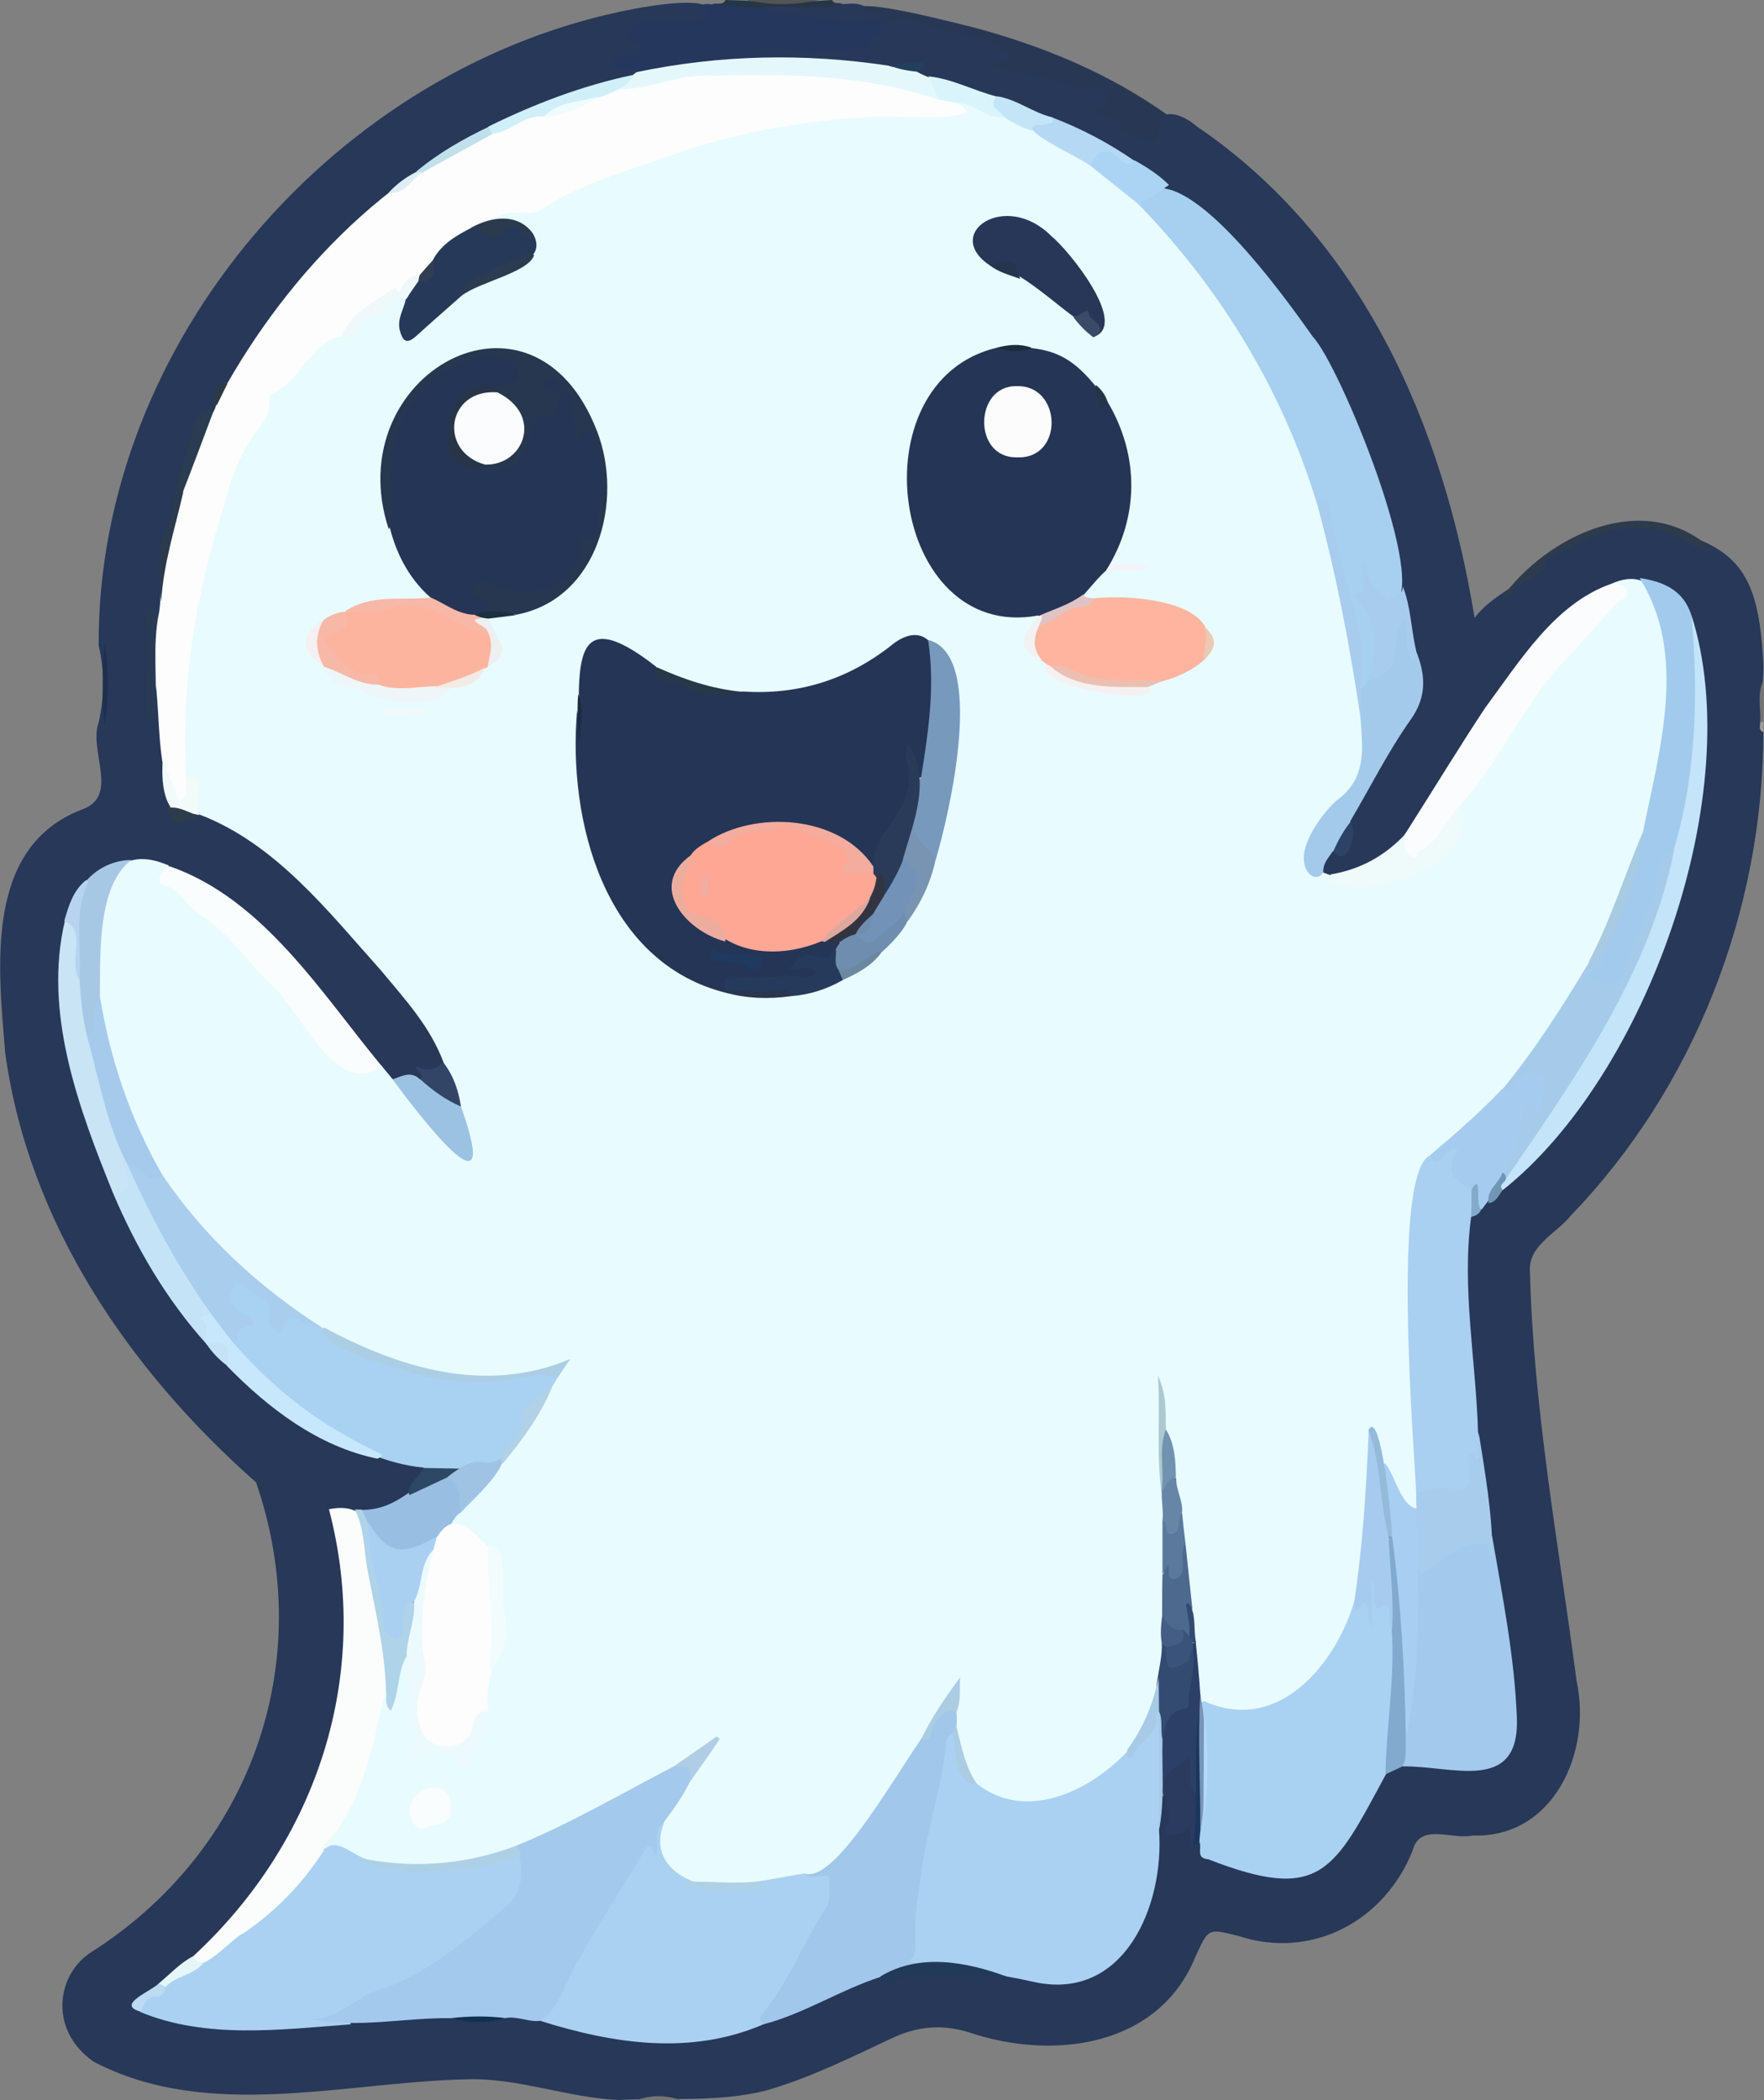 <?xml version="1.0" encoding="utf-8"?>
<!-- Generator: Adobe Illustrator 27.9.0, SVG Export Plug-In . SVG Version: 6.00 Build 0)  -->
<svg version="1.1" baseProfile="tiny" id="Layer_1" xmlns="http://www.w3.org/2000/svg" xmlns:xlink="http://www.w3.org/1999/xlink"
	 x="0px" y="0px" viewBox="0 0 513.2 610.8" overflow="visible" xml:space="preserve">
<rect x="0" y="0" width="513.2" height="610.8" fill="#808080" stroke="none"/>
<g>
	<path fill="#273859" d="M513,192.9c0.2,6.6-1.6,13.6,0,20c0,51.7-20,103.3-56,140.6c-4.1,5.2-12.4,8.6-11.9,16.2
		c1,40.1,8.4,79.7,13.6,119.3c4.4,20.4-6.6,45.6-30.3,44.8c-6,1.3-15.3-3.8-17.4,4.3c-8.2,20.7-29.5,31.9-50.7,24.9
		c-8.9-2.2-8.7-2.3-12.5,6c-10.7,26.4-41.6,30.3-66,22c-7.5-2.3-14.6-1.8-21.8,1.5c-12.2,5.7-24.3,11.8-37.3,15.5
		c-14.1,3.5-28.4,1.9-42.6,2.7c-15.1-0.6-29.5-6.6-44.8-6c-35.6,0.9-74.9,12.2-108-5.1c-12.8-8.8-11.2-24.7-1.2-31.6
		c47-29.6,66.4-84.6,48.4-136.9c-36.6-32.3-66.2-75.1-73-125c-2-24.7-6.2-59.8,22.4-70.7c11-4,1.8-16.9,4.8-25.3
		c1.7-7.5,1.7-14.9,0-22.4C28.3,99.4,98.2,18.9,184.4,2.6c3.6-0.7,22-4,22,0.6c-0.5,7.1-12.7,4.7-17.7,4.8
		c-8.1-0.9,4.7,8.3-6.2,10.1c2,0.8,4.3,2.8,1.8,4.7C170.2,27,156.3,31.5,143,38c-7.4,3.6-14.4,7.8-20.9,12.9
		c-12.4,9.2-23.6,20.2-33.9,31.8c-8.2,8.8-13.1,20.1-20.9,29c-4.8,1.4-1.9,6.3-4.8,8.9c-3.7,0.9-4.7,4.1-5.4,7.1
		c-3.1,10-5.1,19.7-8.6,29.6c-2.4,4.8-0.9,12.2,0.1,17.9c0,1.3-0.4,2.5-1.4,3.5c-3.4,0.9-2.5,3.7-2.5,6c0,6.3-0.7,12.6-0.6,18.9
		c0.3-1.5-0.6-3.7,2.3-3.7c1.8,1.4,2,3.4,2,5.4c0.3,9.6,0.5,19.1,1.6,28.5c1,0.5-2.1,0.7,0,1.9c3,1.7,5.7,0.5,8.5,0.2
		c9.2,1.5,15.8,7.4,22.4,13.1c15.6,14.2,43.6,40,49.1,59.9c-0.8,4-5.7,2.8-7.4,5.7c-4.7,0.3-10.3,1.4-12.6-3.8
		c-8.1-9-15-19-23.3-27.8c-8-8.5-16-16.8-25.6-23.5c-68.7-37-36.4,77.4-17.7,104.5c12.4,23.1,31.4,42.7,54.9,54.7
		c12.4,8.1,34.5,0.3,21.2,17.5c-5.8,7.6-22.7,0.7-20.1,9.7c11,49.5-10.6,103.4-52.1,132.2c-1.7,1.6-8.3,4.3-3.8,6.2
		c28.7,8.9,58.4,1,87.6,0.9c8.8,3.6,17.6-2.1,26.4,1.1c33.7,10.7,58.3,6.7,89.3-9.6c3-1.5,6.2-3.3,9.9-2.5c1,0.4,1.9,1.1,3.2,0.6
		c23.4-9.3,59.6,14.3,71.5-17.1c5.3-11.1,1.6-26.1,7.3-36c4.2,1.9,2.8,5.8,3.1,9.2c1.7,1,3-2.1,4.8-0.6c1.6,1.4,0.5,3.5,1.6,5
		c0.7,0.3,1.5,0.5,2,1.1c3.9,4.8,9.9,5.1,15.1,6.9c11.2,3.8,19.2,0.7,25.7-9.2c4.3-6.1,6.3-13.8,11.8-19
		c11.4-9.2,35.2,8.7,36.3-13.3c-2.3-46.4-14.7-91.8-14-138.5c-1-7.5,2.4-9.7,7.5-14.1c26.1-22.4,43.9-52.9,53.5-85.8
		c6.5-26.5,14.7-56.6,4.8-83c-11.1-22.6-35.7-2.1-45.2,11.2c-12.4,14.4-21.6,31.1-31.7,47.1c-5.5,9-17.9,20.1-29.1,16
		c-1.4-3-0.1-5.1,2.3-6.9c4.6-1.5,5.7-3.4,4.9-8.8c3.8-11.4,11.8-21,17.6-31.5c6.5-9.4-1.7-24.6-2.8-35.5
		c-7.1-50-34.6-96.1-77.5-123.5c-18-12.1-39.1-17.8-59.3-24.6c-3.4,0.3-3.3-5.1-6.8-3.6c-13.1,3.5-26.4-3.9-39.7-2.4
		c-1.9-0.1-4.5,0.4-4.7-2.4c-0.1-4.5,8.1-3,10.8-2.9c6.6,1.7,13.2-0.5,19.8-0.1c2.7,0.2,4.7-2.4,4.8-3.9c0.1-2.8,2.1-2.4,3.3-3.3
		c9.2-2,16.9,3,25.9,3.9c4.3,0.3,7.5,3.8,11.1,6c2.7,2.5-1.6,5.2-4.1,4.3c7.4,0.9,14.9,1.1,21.9,4.3c1.5,0.7,3.2,0.5,4.9,0.3
		c4.4-0.4,6.1,1.3,6,5.6c-0.1,3.2,7.7,9.6,10.7,8.7c1.2-0.3,1.4-1.3,1.9-2.1c2.5-5.6,8.9-2.5,12.2,0.4c48.3,32.8,71.8,87.2,80.9,143
		c5.2-7,13.9-9.4,19.2-16.3c7.8-8,19.5-10.4,30.6-10.8C505.7,157.9,511.6,165.9,513,192.9z"/>
	<path fill="#253747" d="M207.1,1.3c1.3-0.7,3.1,0.5,4-1.3c10.4,0.4,20.6,0.8,31,0c0.6,1.5,2.1,0.5,3,1.2c-1,3.3-3.6,2.8-6,2.7
		C232,1.7,209.4,7.7,207.1,1.3z"/>
	<path fill="#545454" d="M238.1,0c-7,1.6-14,1.6-21,0C224.1,0,231.1,0,238.1,0z"/>
	<path fill="#767676" d="M185.1,610.8c4.3-1.6,8.7-1.6,13,0C193.8,610.8,189.5,610.8,185.1,610.8z"/>
	<path fill="#737373" d="M512.1,210c0.2-4-1-8.2,0.9-12.1C512.5,199.8,514.1,211.1,512.1,210z"/>
	<path fill="#9E9E9E" d="M512.1,210c0.3,0,0.6,0,0.9-0.1c0,1,0,2,0,3C511.5,212.3,512.1,211.1,512.1,210z"/>
	<path fill="#E8FBFE" d="M468.7,169.8c27.7-12.4,16.2,59.2,11.1,71.6c-12.9,37-32,72.9-63.9,96.7c-6.7,21.1-3.5,44-3.5,65.8
		c0.6,9.8,0.2,19.6,1.3,29.3c0,1.7,0.4,3.5-0.8,5.1c-6.7,5.5-10.6-14.2-13.4-17.7c-0.8,22.2,0.4,47-13.7,65.5
		c-8.3,10.2-29.4,20.7-38.2,6.3c-1.5-29.3-7.8-58-9.8-87.2c1.1,27.4,3.8,54.7,0.9,82.1c-3.2,20.4-19.7,38-40.9,38.3
		c-5.7,0.4-10.7-1.7-14.7-6c-5.6-8.5-8.8-20.3-4.6-29.7c-9.4,15.4-27,53.4-44.8,56.9c-37.5,6.9-58.8-0.8-29-37.2
		c-32.2,20.4-72.5,45.5-111.2,27.7c-0.5-1.6,0.2-2.9,1.1-4.1c8.5-10.8,10.8-24,14.3-36.8c0.5-1.9,0.3-4,2.6-5c0.7-0.2,1.8,1.5,2-0.6
		c0.6-2.9,0.7-9.5,4.7-9.2c2.4,2.5,1.6,5.6,1.7,8.5c-1.1,6.7,4.6,11.6,1.5,18.6c8.3-2.3,13.3,3.8,14.5,0.5
		c5.8-8.1,3.3-14.3,4.4-23.2c8.2-9.1,2.8-20.1,3.6-30.8c0-1.7,0.1-3.4-2.1-3.9c-4.2-2.1-7.4-5.7-11.4-8.1c-0.4-2.1,0.6-3.4,2.2-4.5
		c4.6-4.2,8.1-9.4,12.3-13.9c6.1-8.1,12.8-17.2,16-26.6c-23.7,7.7-47.3,0.1-68.4-11.2c-33.5-20-60-53.6-64.2-93.3
		c-3.3-14.6-3.6-52.7,20.8-42c-1.9,5,18.2,18.6,22.1,24.2c9,9.1,16.7,19.3,24.9,29.1c4.5,6.3,8.4,4.6,14.9,4.9
		c1,1.3,2.1,2.5,3.1,3.8c9.1,4.7,12,15.2,20.9,21.2c0.4-9.8-5.3-16.8-6-26c-3.8-10.3-11.2-18.3-18-26.5
		c-15.4-17.2-30.7-37-52.9-45.5c-2.4,0.6-2.9-3.6-2.5-5.1c0.8-3-0.7-4.8-2.7-6.5c-4.9-28.7,4-56.7,11.5-84.1
		c1.9-9.6,9.4-16.1,12.2-25.4c1-4.2,5.7-6.2,8.3-9.7c3.7-3.2,7.8-10,13-10.1c2.2,0.4,4,0.3,5.2-2.2c2.7-4.2,8.9-4.8,11.8-9.1
		c4.2-1.6,4.7,4.3,3.6,7c-1.5,3.8,1.2,5,3.8,2.1c7.6-7.4,16.5-13.4,26.8-16.6c2-0.6,3.7-1.5,4.3-3.7c2-11.2-10.7-5.9-11.8-10.2
		c4-6.3,12.1-1.7,17.3-5.7c5.4-3.7,11.5-6.9,17.5-8.3c12.9-3.1,24.1-10.6,37.6-12.2c10.5-0.3,20.8-4.9,31.3-5.4
		c10.7,0,21.3-0.1,32,0.1c1.5,0,2.6,0.1,1.4-1.8c4.7-4.3,8.2,2.8,13,2.3c47.1,19.3,79.5,66,92.7,114c3.5,14.6,20.5,73,10.3,82.3
		c-4,5.1-19.8,20.2-9.8,25.1c13.9,6,40.8-1.7,39-20.1c12.8-21.6,27.5-41.6,45-59.7C471.1,172.5,469.1,171.2,468.7,169.8z"/>
	<path fill="#FDFDFD" d="M279.1,30c0.8,1,1.7,1.9,2.4,2.8c-8.7,2.5-18.5,0.7-27.4,1.2c-20.7,1-42.1,4.8-61.4,12.1
		c-12,4.2-23.9,7.4-34.5,14.5c-4.1,2.8-8.8-0.2-12.8,2.2c-0.9,0.5-2.3,0.2-3.2,1.1c-0.3,2.5-2.6,2.5-4.1,3.5
		c-6.3,3.2-10.2,9-15.4,13.5c-3.4-0.7-4,3.2-6.5,4c-6.7,3-11.8,8.1-17,13c-8.6,1.5-11.8,12.8-19.7,16.4c-0.8,0.4-1.3,1.2-1.2,2
		c0.7,4.1-2,6.7-4.1,9.7c-4.4,6.2-7.2,13.2-8.9,20.7c-8.3,25.7-12.7,52.1-11.1,79.2c4.9,3.7-3,13.1-4.6,5.1
		c-3.7-10.2-3.1-20.9-4.2-31.4c-2.6-4.6-1-9.5-1.2-14.3c-0.1-2.5-0.4-5.4,2.1-7.3c1.2-8.6-0.4-17.3,3.8-25.5
		c1.3-2.8,1.2-6.1,2.1-9.1c3.5-7.3,3.3-18.3,9.8-23.5c1.9-2.9,0.4-7,4.3-8.7c20.3-35.3,52.1-67,91.5-78.9c5.9-0.4,11-2.8,15.9-5.9
		c2.2-1.3,4.5-1.9,7-2c4.2,0.8,7.6-1.9,11.4-2.8c11.6-2.7,23.2-1.3,34.8-1.9c15.8-0.9,31.2,2.3,45.8,7.5
		C275.3,27.2,277.7,27.5,279.1,30z"/>
	<path fill="#AAD1F2" d="M284.2,518.7c17.3,13.8,41.9-2.7,50.7-18.7c6.9-12.1,2.5,29.5,2.3,32.2c1.6,21.9-10.1,49.9-36.3,44.2
		c-11.5-2.6-23.1-4.1-34.8-4.1c-1.8-0.2-3.5-0.7-3-3c1.9-8.4,1-17.1,2.8-25.5c2.2-10.3,3.9-20.7,6.7-30.9c0.9-3.2-0.5-7.3,3.5-9.2
		C281.3,504.3,276.7,515.5,284.2,518.7z"/>
	<path fill="#AAD1F2" d="M94.3,538c3.7-4.1,8.6,2,12.9,2.8c1.7,1.5,3.6,2,5.8,2c13,0.6,25.6-0.2,38.1-3.9c7.1,4.6-0.4,16.9-5.8,20.3
		c-8.6,6.1-16.7,13-26.1,18.1c-5.6,3-12,4-17.2,7.7c-2.1,1.5-4.4,2.3-6.7,2.3c2.1,0.8,5.2-2.8,6.8,1.4c-20.2,1.5-42.1,4.4-61.3-3.6
		c-1.8-4.9,4.5-5,6.7-7.9c2.9-3.4,7.4-4.6,10.7-7.5c12-8.7,23.9-17.4,32.8-29.5C91.8,539,92.8,538.1,94.3,538z"/>
	<path fill="#AAD1F1" d="M222.1,546.9c4-0.7,8-1.4,12-2.1c1.4,1.1,3,0.5,4.3-0.1c7.5-2.8,4.6,9,2.7,12.4
		c-6.2,10.6-11.3,21.9-19,31.6c-21.1,9.1-43.6,5.7-64.9-1c7.8-17.1,17.4-33.5,28.2-48.9c2.7-5.2,5.5-1.7,4.9-3.3
		c-0.7-2.8-1-5.4,3-5.7C186.4,546.4,210.2,552.7,222.1,546.9z"/>
	<path fill="#A9D1F2" d="M350.3,494.7c21.8,9.9,38.5-11.2,43.7-29c3.3-2.1,4.4-0.4,4.6,2.6c0-3.1-3.3-8.6,0.9-10.5
		c1-0.1,1.6,0.7,1.8,1.4c1,5.6,5.8,9.9,5.3,16c-0.5,13.4,2.1,28.2-3.4,40.8c-15.2,28.1-18.8,37.5-51.7,24.7
		c-3.7-0.3-1.8-3.2-2.5-4.9c-2.2-1.9-0.3-4.8,0.1-7.1c1-10.6,0.8-21.1,0.1-31.7C349.1,496.1,349.4,495.2,350.3,494.7z"/>
	<path fill="#A3C9EC" d="M193.2,529.8c-3.1,2.5-1.7,6.2-2.3,9.6c-1.1-1-1.4-4.7-3.6-0.9c-6.3,10.6-13.1,20.9-19.1,31.7
		c-3.7,5.6-5.2,13.8-11.1,17.5c-3.4,0.4-6.6-1.5-10.1-0.8c-5.3,0.7-10.6,0.7-15.9,0c-14.3-0.1-26.3,3-40.7,0.3
		c8.5-0.1,12.8-6.3,19.3-8.3c14.7-4.6,26.1-14.9,37.7-24.6c5.2-4.3,5-11.8,2.7-17.5c15.9-6.5,30.7-15.2,45.9-23.1
		C208.7,509.4,195.9,526.2,193.2,529.8z"/>
	<path fill="#A6CFF0" d="M383,146c-9.9-32.3-27.6-61.5-51-85.8c-0.9-0.8-1.9-1.8-0.4-2.8C343.6,43.3,375.1,88.3,382,98
		c7.8,8.2,34.3,72.9,23.3,78c-4,2.4-7-5.6-8.1-6.8c-0.8,3.9,0.8,6.1,2.6,9.4c2.6,5.2,3.5,21.1-3.6,21.7c-3-13.7-4.1-27.8-8.4-41.3
		C385.6,155,387,148.8,383,146z"/>
	<path fill="#A9D1F1" d="M93.3,385.8c14,10,31.5,15.8,49,15.1c5.4,0.7,17.2-5.3,19.8-0.1c-2.8,5.4-8.1,9-9.8,15.3
		c-0.7,3.2-4.4,5.2-6,8.3c-3.5,4.2-8.8,2.3-13,3.9c-3.3-0.8-7.2,2-10.1-1.5c-11.2-1.1-21.1-6-30.7-11.9c-6-5.3-29.9-19.5-24.4-28.3
		c1.6-2,1.1-3.2-0.6-5c-5.6-6.2,2.1-13.3,7.2-7.2c2.6,2.4,7.3,3.6,4.7,10.1C85.4,379.2,88,384.6,93.3,385.8z"/>
	<path fill="#A1C7EB" d="M222.1,588.7c-1.2-1-1.3-1.8-0.2-3.2c7.7-9.4,12-20.9,18.6-31c1.5-2.3,0.4-5.2,0.8-7.8
		c0.4-3-5.3,0.8-7.1-1.8c13.8,3.9,45.8-70.1,44.1-43c-0.7,0.5-0.2,1.6-1.1,2c-1.1,0.6-1.8,1.5-1.9,2.7c-1.2,13.1-5.7,25.6-7.4,38.7
		c-0.8,6.1-1.8,12.1-1.7,18.3c0,2.2,0.8,4.6-1.4,6.5c-0.6,0.6,1.1,0.5,1.6,0.8c-2.8,2.9-6.2,4.2-10.2,4
		C244.4,578.7,234,585.6,222.1,588.7z"/>
	<path fill="#A3CAEC" d="M434.1,446.7c3,17.5,6.5,35,7.2,52.7c0.9,22.4-18.9,14-33.2,14.3c-1.8-2.7-1-5.6-0.7-8.4
		c4.8-15.5,0.6-31.6,4.3-47.1c5.1-6,10.9-10.9,19.2-11.4c2.1-0.1,2.1-0.3,2.6,3.4C433.7,448.9,433.1,447.6,434.1,446.7z"/>
	<path fill="#A9CFF1" d="M412,433.9c-0.7-14.8-7.1-92.5,4-97.9c2,0.7,3-0.6,4.1-2c2-2.7,6.6-0.4,4.7,2.7c-2.8,7.2,9.1,6.9,3.2,17.2
		c-2.8,20.7,1.4,41.7,2,62.5c1,3.9,0.4,17.3-4.2,18.1C421.3,434.8,416.5,436.1,412,433.9z"/>
	<path fill="#FBFCFC" d="M94.3,538c-6.2,9.7-14,17.8-23.6,24.3c-3,1.1-13.8,13.8-14.5,6.6c36.2-33.4,52.1-82,39.5-130
		c7.6-1.5,11.7,1.6,11.6,9.1c-0.3,9.8,10.6,38.7,4.9,43.8c-3.5,14.2-6.1,30.5-15.4,42.1C95.5,535.1,94.2,536.1,94.3,538z"/>
	<path fill="#A2CAED" d="M478,241.9c4.8-23.8,13.1-51.6-1-73.8c6.9,1,12.8,3.5,15.1,10.9c5,22.2,4.2,46.7-3.6,68.1
		c-3.4,2.3-5.2,5.6-4.9,9.6c0.4,5-3,8.7-4.6,12.9c-1.7,4.2-2.8,8.6-4.6,12.8c-1.7,8-16.9,6.2-11.1-1.7
		C469.6,268.4,474.6,255.2,478,241.9z"/>
	<path fill="#FAFCFD" d="M468.7,169.8c1.7,0.2,3.9-0.2,4.6,2.1c0.7,2.4-1.8,2.3-2.8,3.4c-4.3,4.7-8.5,9.7-12.9,14.3
		c-13.3,13-20.4,30.8-32.6,44.3c-0.6,4.9-10.7,19.9-16.1,15.6c-3-2.4-1.6-4.9,0.1-7.3c7.7-12.1,15.2-24.4,23.1-36.4
		C442.1,192.4,452.2,175.6,468.7,169.8z"/>
	<path fill="#26375D" d="M207.1,1.3c15.6,1.5,31.2,2.2,47,3.3c1.5,0.1,3.1,0,4,1.5c-0.8,0.5-1.7,0.9-3,1.6c1.4,0.2,2.6,0.4,3.7,0.6
		c-2.8,0.6-5.1,1.7-5.7,4.7c-0.4,1.9-1.8,1-2.7,1c-7.4,0-14.7,2-22.1,0.2c-2.5-0.6-5.5-0.7-9.3,0.9c7.8,2.3,14.8-0.5,21.3,1.9
		c-1.4,2.2-3.6,2.1-5.8,2.2c-15-0.2-29.9,0.4-44.6,3c-3.8,0.9-4.7-2.5-8.3-2.1c-1.5-0.1-3.4,0-3.3-2c0.7-3.8,6.6-0.2,8-3.1
		c1.4-3.3-5.6-2.3-3.3-5.7c0.8-1.1,1.9-2.7,3-2.8c4.4-1.3,18.4,2.2,19.2-2.7c0.6-2.2-1.3-1.3-2.1-1.6C204.2,1.1,205.6,1,207.1,1.3z"
		/>
	<path fill="#C3E4F9" d="M487,246.9c6.6-22.1,7.1-45.7,5.1-68c16.4,51.5-13,134-54.9,167.2c-3.1-1.3-0.6-2.7-0.1-4.1
		c9.2-15.1,19.3-29.7,28.7-44.8C475.8,281.6,480.1,263.6,487,246.9z"/>
	<path fill="#FAFDFD" d="M111.1,310.1c-13.9,10.1-24.2-18.2-33.7-25.2c-6.4-6.5-11.8-14.3-19.7-19.4c-3.7-2.3-5.3-7.1-10.3-8.1
		c-2.1-0.4-0.9-4.4,1.9-5.5C76.6,261.4,93.4,288.7,111.1,310.1z"/>
	<path fill="#A3CAEB" d="M396,199.9c1.2-0.1,1.9-0.8,2-2c4.4-3.9,7.2-8.5,6.9-14.6c-0.1-3,5-7.2,5-1.9c0,1.6,0.7,3.2,0.3,4.9
		c-0.3,1.2-0.3,2.7,1.7,2.8c2.8,7,3.4,13.3-1.5,20.2c-6.6,9.3-11.7,19.6-17.5,29.4c-0.4,3.7-1.5,7.1-5.2,8.9
		c-1.2,1.9-2.9,3.5-2.7,6.1c-1.3,1.8-2.8,1.7-4.2,0.3c-4.9-5.9,3.5-17,7.9-21.1C400.9,224.2,394.2,211.7,396,199.9z"/>
	<path fill="#283854" d="M258.1,6c-1.3,0-2.7,0-4,0c-0.6-2.2-2.9-0.4-3.9-1.6c-7.6-7.3,29.9,2.9,32.4,3.4
		c20.5,5.4,40.4,13.6,57.7,26.1c-5.3,0.4-1.4,7.1-4.9,7.2c-3.2-0.3-7.2-1.3-9.3-4.1c-2.3-4.3-6.3-1.7-7.6-4.3c0-2.5,5-2.1,3.1-5.8
		c-0.8-1.6-2-2.5-4.1-1.4c-0.9,0.5-2.5,0.8-3.4,0.4c-9.2-4-19.3-3.8-28.7-7.9c2.1,0.1,13,0.6,7.1-2.9c-7-5.8-16.4-4.7-24.1-8.6
		C265.6,5,261.6,6.1,258.1,6z"/>
	<path fill="#C9E4F5" d="M32.9,347c-10-24.7-20.4-52.5-14-79.3c4.2-1,4.7,2,4.8,4.9c0.6,9.3,1.9,18.5,3.3,27.6
		C26.8,306.3,47.9,354.8,32.9,347z"/>
	<path fill="#A5CCEF" d="M428.1,345.9c-6.8-4.2-7-4.8-4.1-11.6c-3.5-1.9-5.3,7.2-7.9,1.6c7.2-6.1,14.4-12.3,20.9-19.2
		c2.4-0.4,3.2-2.7,4.7-4.2c7.8-7.2,12.6,8.3,4.8,11.1c-1.6,0.6-2.2,1.7-2.2,2.9c-1.2,9.3-7.7,18-13.2,25.2
		C427.2,352,430.7,346.9,428.1,345.9z"/>
	<path fill="#A8CCEC" d="M412,433.9c4.1-0.1,7.8-2.4,12.3-0.4c3.6,1,4-5.6,2.9-8.2c-0.1-0.9-0.5-2.2,0.8-2.5
		c1.1-0.3,0.9,1.5,2.2,2.1c0-3,0-5.7,0-8.3c1.9,12,4,23.8,4,36c-2-1.2-0.3-3.2-1.2-3.5c-8.8-1.5-13.4,5.7-19.9,8.9
		c-3.6-4.9-4.1-14.4-1-19.1C412,437.1,412,435.5,412,433.9z"/>
	<path fill="#E4F8FC" d="M185.1,21c24.2-5.1,49-5.6,73.4-1.9c2.7,1.2,6.3-1.4,8.5,1.9c3.9,2.2,8.1,2.1,6,8
		c-21.4-7.3-43.4-7.5-65.7-7c-9.5-0.7-17.9,4-27.3,4c-0.5-3.1,3.3-2.1,4-4.1C184.4,21.6,184.8,21.3,185.1,21z"/>
	<path fill="#C5E3F7" d="M32.9,347c7.9,0.8,2.5-7.2,2.3-11.1c2-0.4,2.7,1,3.5,2.3c5.7,13,12.8,25.2,20.7,36.9c1.3,1.9,3,3.7,2.6,6.3
		c-1.7,3.1,1.6,7.2-1.9,9.5C48.4,377.9,39.7,363,32.9,347z"/>
	<path fill="#98BEE2" d="M134.1,439.8c-3.4,2-3.1,6.9-6.9,8.5c-11,8.7-19.7,3.5-22-9.2c11.5,0,15.1-8.6,24.5-10.2
		C135.9,431.2,136.5,432.8,134.1,439.8z"/>
	<path fill="#A7C8E4" d="M25.2,300.9c-2.7-11.9-2-23.9-3.5-36c0.1-8.4,8.3-14.8,16.5-14.8C22.4,262.1,34.1,304.8,25.2,300.9z"/>
	<path fill="#EFFAFB" d="M409.1,242.3c-0.6,2.7-1.3,6.2,2.2,7c1.4,0.6,0.7-1.2,1.1-1.4c6.2-2.9,8.3-9.4,12.6-13.9
		c4.6,17.7-22,26.2-36.4,23.3c-3.7-0.7-0.5-2.4-1.6-3C395.8,252.9,403.1,248.8,409.1,242.3z"/>
	<path fill="#C7E8FC" d="M60.1,391c-1.1-2.3,1.7-5.1-1.5-7.4c-1.2-0.9,1.8-0.8,2.6-1.7c4,1.7,6.1,4.9,7,9
		c7.9,8.9,16.6,16.8,26.7,23.2c4.8,3,9.6,5.7,14.6,8.1c0.7,0.4,3,0.9,0.3,2C92.6,420.7,78,409.5,66,397.2
		C65.5,393.7,63.4,391.7,60.1,391L60.1,391z"/>
	<path fill="#A8CCED" d="M412,189.2c-0.1,0.9,0.3,2-0.9,3c-2.9-3.6-1.1-8.1-2.5-12.3c-5.7,6.4,2.2,14.4-10.6,18
		c2.8-7.7,3-17.2-3.1-23.6c-1.4-1.1-1.2-1.6,1.1-2.4c2-0.4-1.2-5.7,0.8-9.2c1.6,3.2,1,7.4,4.7,9.5c1.1,0.6,2,3.2,2.2,2.9
		c1.2-1.9,4.6-1.6,4.4-4.6C410.5,176.5,410.5,183,412,189.2z"/>
	<path fill="#9BC2E2" d="M134.1,321.8c12.6,35.3-12.5,2-19.9-7.9c2.7-0.9,5.3-2.6,8,0C127.4,314.7,130.9,318,134.1,321.8z"/>
	<path fill="#82A9CE" d="M409,505.8c-0.2,2.7,0.4,5.4-1,7.9c-1.6,0.8-3.3,1.5-4.9,2.3c0.2-14.1,2.8-28.1,1.8-42.2
		c0.8-5.8-7.7-26.1,0.4-27C411.8,456.5,410.5,493.3,409,505.8z"/>
	<path fill="#2C3F66" d="M347.9,477.8c1.5,14.3,2.5,28.7,1.2,43.1c-3.3,3.8-5.7-3.8-4.3-6.1c-4.1,0.4-3,5.2-5.7,7
		c-0.3,0-0.6,0-0.8,0c-0.9-2.8-1.4-23.6,1.2-24.2C348.1,496.5,342.7,476.9,347.9,477.8z"/>
	<path fill="#AFD3E8" d="M105.2,439c5.7,10.4,6.5,23.1,9.2,34.6c1.9-7.5,2.4-8.1,6.5-7.6c1.8,5.7,0.6,11-2.7,15.8
		c-2.7,4.7-1.9,10.5-4.5,15.7c-2.1-1.8-1-3.9-1.4-5.7c-0.3-12.2-3.3-24-5.5-35.9c-1-5.7-0.8-11.6-3.6-16.9
		C103.8,439,104.5,439,105.2,439z"/>
	<path fill="#ABD3F4" d="M340.1,53.8c-2.5,1.5-4.4,3.9-7.4,4.4c-1.5,0.3-0.7,1.1-0.7,1.8c-5-4-10-8-15-12c2.1-11.8,8.1-0.8,13.2-1.3
		C333.8,48.7,337.2,50.9,340.1,53.8z"/>
	<path fill="#2B3B5F" d="M339.1,521.8c-2.3-6.3,3.6-8,6.9-10.7c1,3-1.3,7.5,2.1,10.7c2.2,2,1.8,4.6,1.2,6.9c-1,2.5-0.5,7.7-3,8.6
		c0-2,0-3.9,0-5.9c-1.6-0.2-1.6,1.6-2.7,1.7c-1.3,0.2-2.8,0.9-3.7,0.5c-1.4-0.7-0.6-2.4-0.1-3.5
		C340.8,527.2,339.1,524.6,339.1,521.8z"/>
	<path fill="#B5D8F4" d="M330.1,46.8c-4.4,4.1-6.9-9.2-13.2,1.3c-2-2.2-24.4-11.5-14.9-13.1c1.4-0.2,2.9,0.4,4-0.9
		C314.6,37.4,322.6,41.6,330.1,46.8z"/>
	<path fill="#2D3B4D" d="M436.9,173.9c13.4-18.4,41.9-32,61.3-14c-3.4,0.2-6.3-1.4-9-3c-12.6-7.3-26.6-1.6-37.9,5.2
		c-0.5,0.4-1.5,0.6-1.6,1c-0.7,6-8.4,4.9-10.1,10C439.4,173.6,437.8,173.6,436.9,173.9z"/>
	<path fill="#D0EFF9" d="M184.1,21.8c-1.4,6.3-20.4,8.4-26,12.1c-5.7-0.6-9.5,4.6-14.9,5c-0.8-0.5-1.7-0.9-1.1-2.1
		C155.5,30.2,169.4,24.9,184.1,21.8z"/>
	<path fill="#D9F5FB" d="M273.1,29c-1-2.3-2-4.5-3-6.8c7,0.7,13.2,4.2,20,5.9c0.1,2.2,2.1,3.7,2,6c-5,0.7-8.2-4-13-4
		C277.1,29.7,275.1,29.3,273.1,29z"/>
	<path fill="#213A58" d="M256.1,574.8c11.3-6.9,25.2-4.3,37,0.1c-0.3,0.2-0.6,0.6-0.8,0.5c-6.9-2-14-0.5-20.9-1
		c-3.9-0.3-7.5-0.6-10.9,1.5C258.7,576.9,257,577.5,256.1,574.8z"/>
	<path fill="#283A54" d="M46.3,178c-2.1,9.8-0.4,19.7-1.2,29.5c0.2,2.6-3.2,2.4-2.8-0.1c-0.1-8.5,0.8-17.1,0.4-25.5
		C41.5,178.4,43.5,177.8,46.3,178z"/>
	<path fill="#C4E5F7" d="M292.1,34c-0.8-1.9-5.2-2.7-2-6c5.8,0.9,10.4,4.8,16,6.1c0.8,2.3-1.1,1.6-2.1,2.1c-1.3,0.6-3.5-0.8-3.9,1.8
		C297.3,37,294.5,35.8,292.1,34z"/>
	<path fill="#334567" d="M134.1,321.8c-4.4-1.9-8.3-4.7-11.9-8c1.6-1.7-1-1.9-1.2-3.6c3,1.4,5.7,0.9,8-1.2
		C132,312.9,133.4,317.2,134.1,321.8z"/>
	<path fill="#F2FAFA" d="M47.3,221.9c2.2,3.4,3.3,7.3,4.7,11.2c3-1.8,1.9-4.7,2.2-7.2c2.8-0.1,4.8,0.7,3.4,4
		c-0.9,2.3,0.5,4.6-0.5,6.8C47.9,239.5,46.9,228.4,47.3,221.9z"/>
	<path fill="#2B3C50" d="M62,119.9c-2.9,7.7-5.8,15.5-8.8,23.2c-3.8-0.6,3.1-16.1,3.4-19.5C57.4,121.1,58.7,118.9,62,119.9z"/>
	<path fill="#2B3A4C" d="M52.2,140c0.4,1.1,0.7,2.1,1.1,3.2c-2.4,10.5-5.8,20.9-6.4,31.8c-0.6-7.6-2.2-15.3,2.1-22.5
		C51.6,149.5,49.5,141.3,52.2,140z"/>
	<path fill="#C0E0EB" d="M142.1,36.9c0.4,0.7,0.7,1.4,1.1,2.1c-6.7,3.7-13.3,7.3-20,11c-0.7,0.6-1.4,0.6-2.1-0.1
		C127.4,44.6,134.6,40.5,142.1,36.9z"/>
	<path fill="#B7D3EF" d="M25.1,255.9c0.2,0.3,0.6,0.6,0.5,0.8c-4.3,9.1-1.7,18.8-2.5,28.3c-3.4-5.3,2.5-14.3-4.4-17.2
		C20,263.3,21.3,258.9,25.1,255.9z"/>
	<path fill="#2D4864" d="M130,429.7c-3.6,1.7-7.3,3.4-10.9,5.1c-1.1-2.8,3-5.3,4.1-7.9c3.6,0.1,7.1,0.1,10.7,0.2
		C134.1,430,132,429.7,130,429.7z"/>
	<path fill="#1C365B" d="M347.1,536.8c1.8-13-0.1-26,1.8-39c2.7,11.6,1.1,25.7,0,38C348.3,536.2,347.7,536.5,347.1,536.8z"/>
	<path fill="#E4F6F7" d="M56.2,568.9c0.6,1.2,1.6,1.8,3,1.9c-2.8,3.7-8,3.7-11,7c-1.2,0.6-2,0.6-2-1
		C49.5,574.1,52.3,570.9,56.2,568.9z"/>
	<path fill="#2C4365" d="M387.8,247.8c1.4-3.2,3-6.2,5.2-8.9C395,242.4,392.1,252.6,387.8,247.8z"/>
	<path fill="#A7CAE6" d="M338.2,505.8c-0.2,8.8,0.7,17.7-1,26.4c0-11.5,0-23,0-34.5C339.8,500.1,338.3,503.1,338.2,505.8z"/>
	<path fill="#BED9F2" d="M46.2,576.8c0.7,0.3,1.3,0.7,2,1c-1.9,6.4-3.6-1.4-7.3,7.2C33.5,583,44,579.1,46.2,576.8z"/>
	<path fill="#2C3C4B" d="M49.3,234.9c3.2-0.4,5.8,1.7,8.8,2.3c-1.6,1.3-3.6,1.2-5.4,2c-3.2,1.4-2.5-2.9-4.3-4
		C48.7,235,49,234.9,49.3,234.9z"/>
	<path fill="#C5E3F7" d="M60.1,390.9c5.8-1.3,7.2,0.2,5.9,6.2C63.7,395.4,61.7,393.3,60.1,390.9z"/>
	<path fill="#1E304E" d="M30.4,210.9c-0.8-8-0.6-16,0-23.9C31.7,194.9,31.7,202.9,30.4,210.9z"/>
	<path fill="#223F5C" d="M267.1,20.9c-2.9-0.3-5.8-0.8-8.5-1.9C260.9,18.9,274.2,16,267.1,20.9z"/>
	<path fill="#7195B5" d="M433.1,349.9c-0.8-3.9,3.1-5.8,4-8.9c1.8-0.2,1.6,0.8,1,1.9c-0.3,1.1-2.3,1.6-0.9,3.2
		C436,347.5,435.4,349.6,433.1,349.9z"/>
	<path fill="#83AACB" d="M428.1,345.9c3.3-5.3,0.9,4.5,2.8,5.9c-0.5,1.3-1.7,1.8-2.9,2.1C428.1,351.3,428.1,348.6,428.1,345.9z"/>
	<path fill="#DEEDF4" d="M121.1,50c0.7,0,1.4,0,2.1,0.1c-3.6,1.6-5.1,6.7-10.1,5.9C115.4,53.5,118.1,51.5,121.1,50z"/>
	<path fill="#11304F" d="M131.2,586.9c5.3-0.6,10.6-0.7,15.9,0C141.8,588.4,136.5,588.4,131.2,586.9z"/>
	<path fill="#2B3A46" d="M66.3,111.3c-1.1,2.2-2.2,4.5-3.3,6.7C61.8,114.6,62,111.9,66.3,111.3z"/>
	<path fill="#273859" d="M251.6,1.9c-0.6,0.3-2.1,0.3-0.7,1.3c1.7,1.3,3.9,0.6,6.3,1c-9.8,5.7-21.3-1.5-31.8-0.3
		c-1.4,0.1-2.5-0.7-3.2-1.9c7.7-0.5,15.4,1,23-0.8C247.3,1.1,249.5,0.7,251.6,1.9z"/>
	<path fill="#253556" d="M211.1,288.7c-35.3-8.9-46-50-43.2-82.1c0.9,3.9,0.9,4.9,0.4,8.6c0.5-19.9-3.2-41.5,22.6-21.3
		c0.8,4.1,4.7,2.8,7.1,3.9c5.6,2.6,11.7,4.3,18.1,3.3c16.6,1.1,31.3-3.7,44.2-14.2c10.7-7.5,15,5.7,12.6,14.1
		c-1.1,8,0.3,17.2-3.5,24.4c-4.1,3.1-4.2-4.5-4.9-6.5c3.4,9.4,0.3,17.8-6.3,25.2c-1.3,1.4-2.1,2.9-2.1,4.9
		c-1.4,13.1-15.5-19.1-44.3-5.4c-18.7,7.9-20.3,22.3,0.3,28.8c15.3,6.2,34.7-5.1,32.1,4c-3.3,7.8-7.7,0.5-11.7,4.3
		c5.7-3.4,8.7,5.4,1.8,5c-5.6,0.1-11.2,0.8-16.9,0.4C214.4,285.4,213.1,285.6,211.1,288.7z"/>
	<path fill="#253555" d="M321.8,165.9C316,171,310.9,181.4,302,179c-42.9,7.9-53.4-68.2-11.9-77.9c17-0.9,22.5,2.6,32.1,15.7
		C331.6,132.6,331.4,150.6,321.8,165.9z"/>
	<path fill="#253556" d="M125.3,173.8c-20.2-17.5-17.4-58.8,8.5-69.9c5.1-2.5,18.6-3.1,18.2,5.2c-3.2,9.9-21-3.3-20.3,19.7
		c0.3,3.6,3.7,5.5,9.4,5.8c14.7,3.9,8.1-12.9,18.5-16.4c1.4-0.4,1.4-3.2,2.7-4.6c4.6-2.7,6.3,3,6.4,6.3c0.4,1.9-1,5,3.2,4.6
		c5.6,3.8,4.5,23.7,2.2,29.5c-4.8,16.4-16.1,23-32.7,17.9C149.1,183.2,128.3,181.4,125.3,173.8z"/>
	<path fill="#FDFDFD" d="M127.2,446.9c5.2-8.4,10.5-1,15,3c3.9,4.7,1.2,14.5,3,20.7c0.9,9.5-4.7,17.6-3,27.3
		c-3.9,4-3.7,12.5-11.2,11.4c-4.1-0.4-8.2-0.4-9.4-6c-2.5-12.8,1-25.8,0.4-38.7C122,459.8,123.9,449.7,127.2,446.9z"/>
	<path fill="#FEB49F" d="M304.1,192.9c-12.8-9.2,5.7-17.1,14-18.9c10.9-1.2,40.5,0.6,32.1,18C339,201.9,315.4,202.2,304.1,192.9z"/>
	<path fill="#FDB49F" d="M141.9,193.9c-9,6.2-20.9,10.8-31.8,6.8c-1.4-1.9-2.6-3.5-5.5-3.3c-3,0.2-10.4-6.7-11.1-9.7
		c-1.1-4.9,5.7-5.4,6.7-9.7c8.7-1.3,17.4-4.9,26.3-1.6C133.6,179.9,150.9,183.1,141.9,193.9z"/>
	<path fill="#A6CBEA" d="M438.1,342.9c0-0.8-0.1-1.6-1-1.9c7.3-8,3.4-26.2,10.7-18.2c0.3-3.9,3-8.5-1.4-10.4c-1.9-0.9-2.9,0.4-4,1.8
		c-1.3,1.6-2.4,4.2-5.4,2.7c9.5-11.5,17.5-24.1,25.2-36.9c1.4-0.4,1.9-2.7,3.9-2c2,4.8-4.2,3-3.2,5.9c0.4,1.2,1.5,1.7,2.7,2
		c3.4,0.7,6.1-0.2,7.2-3.7c2.3-7.2,4.9-14.3,8.4-21c2.1-4.8-0.6-12.1,5.9-14.2C480,283,458.3,313.4,438.1,342.9z"/>
	<path fill="#273750" d="M142.1,112c18.7,0.5,4.7-15.9-13.1-3.8c-13.1,9.5-16.9,22.2-15.1,37.5c0.3,2.7,0.9,5.6-0.8,8.2
		c-14.8-44.8,41.9-76.9,60.6-28.5c7.8,20.1,0.4,49-23.7,53.4c-2.6-1-5.6,1.4-8-0.9c1.1-5.9-7.1-2.6-4.1-7c0.9-1,1.5-3.1,4.3-1.5
		c10.5,6.3,29.3,0.9,26.1-13.8c3.5,2,5.3,0.7,5.6-2.8c0.1-8.5,3.8-20.5-2.5-27.3c-2.4-0.8-2.2,2.5-4.4,3.4c1.4-4.3-1.3-8-0.4-12.2
		c0.6-2.4-1.7-2.8-3.7-2.9c-0.5-0.5-1.1-1-1.8-1.4c0.7,0.4,1.3,0.8,1.8,1.4c-0.9,2.1-0.3,7-2.8,7.5c-5.8-1.7-4.8,3.4-5.8,5.9
		c-1.9,5-3.7,9.6-10.1,9.9c-1.7,0.1-4.1-1.1-3.5-2.7c10.1-4.7,12.7-11.2,3.6-19.2C143.9,114.2,141.6,114.1,142.1,112z"/>
	<path fill="#A9CDED" d="M68.2,390.9c-12.7-15.4-22.8-33.7-31-52c4-3.7,6.2,2.9,10.1,2.9c12.1,17.8,27.9,32.4,46,44
		c-3.9,1.3-10-6.9-10.9,0.4c-0.1,1.8-1.5,1.4-2.6,0.6c-1.1-0.8-1.9-2.2-1.6-3.4c1.8-6-4.3-6.3-6.7-9.1c-0.5-0.6-2.7-1.9-3.7,0.4
		c-2.3,4.1,1.1,6.6,4.6,8.1c1.1,0.8,2.2,2.6,0,2.8C68.8,386,69.3,388.9,68.2,390.9z"/>
	<path fill="#283757" d="M288,77.2c-14-9.3,4.6-22,17.9-8.5c4.9,3.9,22.8,25.9,12.2,29.3c-0.5-3.5-3-5-6-6.1
		C306.2,87.7,294.8,77,288,77.2z"/>
	<path fill="#273959" d="M126,75.5c2.5-4.6,6.8-7,11.2-9.3c3.2,0,6.4,0.6,9.5-1c3.5-1.7,5.5,2.2,8.4,2.8c5.8,10.8-16.5,10.7-20.8,18
		c-4.4,3.9-8.9,7.8-13.3,11.8c-3,2.7-4,0.9-4.7-1.8c-0.8-3.3,1.2-6.1,1.8-9.1C117.6,79.6,125.1,82.8,126,75.5z"/>
	<path fill="#7799BC" d="M268,225.9c2.1-13.2,4.1-26.4,2-39.8c17.2,4.3,6,51.3,2.2,64C261.5,247.4,263,233.1,268,225.9z"/>
	<path fill="#A8CFF1" d="M409,505.8c-0.3-19.7-1.4-39.4-4-59c-2.6-1.7-4.9-22-1.9-21.1c2.8,3.5,4.4,12,8.9,13
		C412.7,460.9,413.7,484.2,409,505.8z"/>
	<path fill="#A6CBEE" d="M404,446.8c0.3,9,1.6,17.9,1,27c-2.3-1.7,1.2-9.1-3.4-6.2c-2.8,1.6-0.9-6.6-2.5-8.3c0,4.4,0,8.7,0,14
		c-1.7-2.7-0.4-5.2-2.1-7.1c-0.8,0-2.9,4.5-3-0.4c2.5-16.5,3.5-33.1,4.2-49.8C403.7,422.9,402.4,437.9,404,446.8z"/>
	<path fill="#A5CAEC" d="M47.3,341.8c-5.3,3.4-5.4-3.7-10.1-2.9c-6.2-11.6-8.4-25.3-12-38c3.8-1.3,0.6-7.9,3.9-11
		C32,308.1,38.1,325.9,47.3,341.8z"/>
	<path fill="#EDFAFD" d="M126.1,450.7c-2.6,10.4-4.4,21.8-2.6,32.3c1.8,6.1-4.8,10.3-0.9,20.1c1.9,6.5,13.3,6.4,14.8-0.4
		c0.6-2.5,0.8-5.5,4.8-4.9c0.6,5.5-4,9.3-4.9,14.4c-0.4,1.9-2.6,1.9-4,0.5c-6.3-6.5-9,0.7-13.7-1.6c-1.4-1.2-0.3-2.5,0.4-3.6
		c1.2-2,1.4-4.1,0.4-6.2c-2.9-6.3-2-13-2.1-19.5c-0.1-5.4,2.6-10.5,2.2-16C119.1,461.7,120.8,450.6,126.1,450.7z"/>
	<path fill="#263A5C" d="M211.1,287.9c-1.6-4.3,1.7-4.2,4-3.9c5.8,0.9,11.5-0.5,17.2-0.1c1.6,0.1,3.3,0.5,5.2-0.8
		c-2.3-3.5-5.5-0.1-7.8-1.4c3.8-4.3,3.9-4.7,9.5-3.2c3.1,0.8,2.4-2.2,4-2.6c2.4,2.2,2.5,6.1,2,9.1c-4.7,2.7-9.7,4.3-15.1,4.7
		C224,287.5,217.3,290.6,211.1,287.9z"/>
	<path fill="#ABCEE5" d="M162.1,400.9c-4.4-2.1-8.9-0.4-13.2,0.2c-10.5,1.5-20.5,0.8-30.8-2.4c-4.9-1.9-25.4-6.4-23.9-12.7
		c22.1,11.9,47,19.6,71.8,9.2C164.6,397,163.4,398.9,162.1,400.9z"/>
	<path fill="#A8CCED" d="M396,199.9c0,3.3,0,6.7,0,10c-3.2-21.6-7.2-42.9-13-64c3.3-2.2,3.6,0.5,3.9,2.5
		C389.4,165.9,398.1,182,396,199.9z"/>
	<path fill="#334B71" d="M338.2,505.8c-0.7-2.7,0.2-5.5-1-8.1c-2.4-6.4,1.1-13.2,0.8-19.9c4.9-0.2,0.5,8.4,9,2
		c1.1,5.4-1.4,10.6-1.1,16c0,0.3-0.4,0.9-0.7,1C339.8,497.5,339,501.6,338.2,505.8z"/>
	<path fill="#4D698D" d="M338.1,469.9c0-4,0-8,0.1-12c1.5-0.6-1.7-6,3.3-3.2c1.5,0.1-0.1-5.9,3.4-5.7c0.7,6.3,1.3,12.6,2,18.9
		c-0.3,0.2-0.6,0.1-0.8-0.2c-0.2,2.7,1.5,5.2,0.6,7.9c-1,1.1-2.1,0.5-3.1,0.1C339.8,475.5,338.9,472.8,338.1,469.9z"/>
	<path fill="#F2FCFC" d="M142.1,485.8c2.6-12-0.8-24,0-36c6.7-1.4,3,15.3,5,20.3C147.9,476.1,147,481.6,142.1,485.8z"/>
	<path fill="#6F8EAF" d="M243.9,282c-1.4-1.9-0.5-4.1-0.7-6.1c0.4-0.6,0.8-1.3,1.3-1.9c0.1-2.8,2-3.3,4.2-3.3
		c4.9,2.8,7.1-2.1,10.2-3.8c1.5-0.8,2.3-2.9,4.5-2.2c1.1,0.9,1.5,1.9,0.6,3.2C262.2,272.6,248.9,285.6,243.9,282z"/>
	<path fill="#EEF6F9" d="M110.1,199.1c6.9,2.6,14.3-0.6,21.1,0.9c-4.9,7.1-19.9,4.4-26.6,0.6c-2.2-1.4-5.3,0-7.4-2.4
		c-1.2-1.4-3-2.2-2.9-4.3c0.6-0.6,1.7-1.2,2.2-0.8C100.3,196.7,105.9,196.2,110.1,199.1z"/>
	<path fill="#F7B8A8" d="M142,184c-7.2-0.4-13-6.7-20.4-7.6c-1.9-0.5-4.3-0.9-5.8-0.2c-5.1,2.5-10.4,1.5-15.6,1.7
		c7.7-5.3,16.7-3.2,25.2-4.1c4.2,1.8,7.9,5,12.9,5c1-0.5,1.8-0.5,2.2,0.8c1.2,0.5-3.4,0.8,0,1.5C141.5,181.3,142.7,182.3,142,184z"
		/>
	<path fill="#F9FDFD" d="M131.1,525.5c0.6,5.5-4.4,4.9-7.3,6c-2.3,0.9-4.3-1.4-4.5-4C118.1,519.8,131.5,516,131.1,525.5z"/>
	<path fill="#AED0E7" d="M150.1,536.8c0.7,0.9,1.9,1.6,1,3c-12.2,5-34.2,6.2-46.7,1.6c0.7-1,1.8-0.4,2.7-0.6
		C121.9,543.4,136.2,542,150.1,536.8z"/>
	<path fill="#9FC4E3" d="M130,429.7c10.4-8.4,10.4-1.8,16.1-5.8c1.1,3.6-9.2,12.9-12,15.9C133.3,436.2,134.7,431.7,130,429.7z"/>
	<path fill="#7994B2" d="M264.1,267.9c-4.1-8.2,4-8.8-2.3-18.6c0.2-3.7-0.1-7.7,4.2-9.7c-0.6,5,4.7,6.6,6.2,10.4
		C270.8,256.6,268,262.5,264.1,267.9z"/>
	<path fill="#F7B8A8" d="M110.1,199.1c-5.9,0.1-10.5-3.5-15.8-5.2c0,0,0,0,0,0c-6.9-6.5-2.6-14.9,5.8-16c4.8,8-10.1,4.6-3.9,10.8
		C105.2,201.3,110,192.4,110.1,199.1z"/>
	<path fill="#A8CBE3" d="M466,277.9c-1.1,1.1-2.1,2.2-3.9,2c6.5-12.2,10.5-25.4,15.9-38C476.8,254.8,471.7,266.5,466,277.9z"/>
	<path fill="#5A799C" d="M344.9,448.9c-2.4,2.9,1.5,9.5-3.3,10.3c-2.5,0-1-2.7-1.9-4.1c-0.5,1-1,1.9-1.5,2.8c0-5.3,0-10.6,0-15.9
		c2.6,1.3,3.7-1.7,5.7-2C344.2,442.9,344.5,445.9,344.9,448.9z"/>
	<path fill="#6685A7" d="M343.9,439.9c-1.7,1.8,0.1,5.8-3,6.2c-2.4,0.2-1.2-3.1-2.7-4.2c0.7-3.5-2.6-14.4,4-12
		C342.1,433.3,344.2,436.4,343.9,439.9z"/>
	<path fill="#B1D1E7" d="M146.1,425.8c-1.5-5.9,7-7.1,5.3-12.8c0.3-4.3,7.2-7.6,9.8-11.1C157.8,410.9,152.2,418.5,146.1,425.8z"/>
	<path fill="#EFF8FB" d="M99.2,98c3-7,9.5-10.3,15.5-14.1c0.2-0.1,1,0.7,1.5,1.1c-4.8,9.3-8.8,5-11.4,9.7
		C103.9,97.8,101.8,98.2,99.2,98z"/>
	<path fill="#F6F1F1" d="M304.1,192.9c7.5,4.4,16,6.2,24.7,6c1.8,0,3.7-0.4,5.3,0.8C339.9,205.2,301.4,201.1,304.1,192.9z"/>
	<path fill="#2B3B50" d="M134.3,86c0.4-5.4,5.8-5.1,8.9-7.4c3-2.3,7.3-2.5,10.5-5c0.2-0.2,1.1,0.4,1.7,0.6
		C153.7,79.3,139.4,82,134.3,86z"/>
	<path fill="#95BADA" d="M404,446.8c-2.8-10.2-2-21-5.9-30.9c3.7-7.1,7,28.5,6.9,31C404.7,446.9,404.3,446.9,404,446.8z"/>
	<path fill="#EBC0B3" d="M334,199.8c-9.3,0-20.8,0.7-28.1-5.8c3.5-1.2,6.4,1.4,9.2,2.3c7.7,2.5,15.4,1,23.1,1.7
		C336.8,198.6,335.4,199.2,334,199.8z"/>
	<path fill="#A7CAE6" d="M337.1,487.9c0,3.3,0.1,6.6,0.1,9.8c-0.3,0.4-0.8,0.9-0.8,1.2c0.9,5.7-5.3,7.3-6.7,11.6
		c-1.4,2-2-0.1-1.7-1.7C332.6,502.5,335.5,495.5,337.1,487.9z"/>
	<path fill="#ADD1E6" d="M222.1,546.9c-0.1,1.4-0.4,2.8-2.1,2.8c-3.9-0.3-19.7,1.6-20.6-2.4C206.6,546.9,214.6,548.2,222.1,546.9z"
		/>
	<path fill="#273849" d="M216.1,201.2c-5.6,1.3-11.2,1.6-16.5-1.3c-2.7-2.3-10.6-0.3-8.6-5.9C199,197.6,207.2,200.4,216.1,201.2z"/>
	<path fill="#2C3A4E" d="M155.1,68c-1.6,1.1-2.6,0.1-3.8-1c-5.3-4.7-5.5,6.2-10.3,0.9c-0.8-0.8-2.8-0.6-3.9-1.7
		C142.9,63,150.7,61.8,155.1,68z"/>
	<path fill="#7193B0" d="M342.1,429.8c-2.7,0-2.7,2.6-4,4c0,0-0.2,0.1-0.2,0.1c0.1-2.7-1.9-18.7,1.3-18.2
		C341.9,420.1,342,425,342.1,429.8z"/>
	<path fill="#AFCEE5" d="M200.2,518.9c1.7-4.2-0.1-5.6-4.2-5.2c4.2-2.9,8.4-5.8,12.5-8.7c0.3,0.2,0.6,0.5,0.9,0.7
		C206.4,510.2,203.3,514.6,200.2,518.9z"/>
	<path fill="#ABCCE3" d="M278.2,498c-2.6-1.1-4.3,0.1-6.6,3.7c-1,1.5-0.1,4.8-3.6,4.1c3-6.4,7.1-12.2,11.3-18
		C279.1,491.2,279.7,494.7,278.2,498z"/>
	<path fill="#ACC9D0" d="M339.2,415.7c-2.3,5.9-0.3,12.1-1.3,18.2c-1.5-10.8-0.3-21.7-1-33.8C339.6,406,339,410.9,339.2,415.7z"/>
	<path fill="#EEEFF0" d="M142,184c-0.4-1.5-1.7-1.8-2.8-2.6c-2.5-1.6,0.3-1.2,0.7-1.7c0.8-0.4,1.5-0.3,2.2,0.3
		c2,5.6,7.9,9.6-0.2,13.9C142.4,190.6,143.7,187.3,142,184z"/>
	<path fill="#ABCCE3" d="M277.1,503.9c0.4-0.7,0.7-1.4,1.1-2c1.5,5.8,2.5,11.8,6,16.9C277.3,519,278.5,508.8,277.1,503.9z"/>
	<path fill="#7795B9" d="M349.2,532.9c0.1-13.4-0.8-26.8,0-40.2C351.6,505.4,351.3,519.9,349.2,532.9z"/>
	<path fill="#E0C4C5" d="M318.1,174c-0.6,2.7-3.4,2.3-4.9,2.6c-4.3,0.8-6.9,4.6-11,5.4c-1-1.4,0.9-2.1,0.7-3.2
		c4.2-1.8,8.5-3.1,12.2-5.9C315.7,174,317,173.8,318.1,174z"/>
	<path fill="#F5F0F1" d="M94.3,180c-2.8,4.6-2.6,9.2-0.1,13.8C87.3,189.3,87.3,184.4,94.3,180z"/>
	<path fill="#F3F2F2" d="M302.8,178.8c1.8,1.4-5,7,0.3,13.1C294.4,189,298.1,183.1,302.8,178.8z"/>
	<path fill="#435D84" d="M338.1,469.9c1.5,2.1,2.7,4.6,6,4c3.3,4.9-2.6,8.3-6.1,4C337.5,475.1,337.8,472.5,338.1,469.9z"/>
	<path fill="#F5F7F8" d="M111.2,206.4c4.7,0,9.3,0,14,0c-4.6,1.8-9.3,1.6-14,1.2C111.2,207.2,111.2,206.8,111.2,206.4z"/>
	<path fill="#2A364D" d="M211.1,287.9c5-0.1,9.9,1.3,15,0.1c1.5-0.3,3.4-0.4,4,1.7c-6.4,0.9-12.7,0.7-19-1
		C211.1,288.5,211.1,288.2,211.1,287.9z"/>
	<path fill="#F3EBE6" d="M131.2,200c-1.7,0-3.4,0-5,0c5.1-1.9,10.3-3.3,15-5.9C139.4,198.6,135.6,199.9,131.2,200z"/>
	<path fill="#394B66" d="M312.1,92c1.8,0.6,4.4-3.2,4.7-0.8c0.3,2.3,6.4,3.9,1.3,6.9C315.7,96.3,313.8,94.3,312.1,92z"/>
	<path fill="#25354E" d="M288,77.2c6.7-2.2,6.7-2.2,8.8,3.9C293.8,80,290.6,79.2,288,77.2z"/>
	<path fill="#6B88A0" d="M243.9,282c6,0.7,10.8-6.9,12.4-4.8c-2.9,3.8-6.9,5.9-11.1,7.8C244.8,284,244.3,283,243.9,282z"/>
	<path fill="#F6F2FA" d="M321.8,165.9c0.4-0.6,0.9-1.3,1.3-1.9c3.3,0.2,6.7-0.6,11.2,1C329.5,166.6,325.6,165.7,321.8,165.9z"/>
	<path fill="#EFF8FB" d="M121.7,81.8c-1.2,1.7-2.4,3.4-3.5,5.2c-0.7-0.7-1.3-1.3-2-2c1.1-2.7,2.4-5.1,5.9-5
		C122.5,80.7,123.1,81.5,121.7,81.8z"/>
	<path fill="#EBCAB4" d="M350.2,192.1c-0.2-3.4,1.6-6.8-0.1-10.2C354.2,185.8,354.2,187.9,350.2,192.1z"/>
	<path fill="#1C3040" d="M142.1,179.9c-1.4-0.1-2.7-0.4-4-1.1c2.1-1.4,9.7-1.3,11.9,0.1C147.5,179.2,144.8,179.6,142.1,179.9z"/>
	<path fill="#334B71" d="M346,475.8c0.3-2.8-0.4-5.5-0.8-8.2c-0.1-0.4-0.4-1.5,0.6-1.3c2.4,2.9,1.3,7.9,2.2,11.5
		C346.7,478,345.3,477.2,346,475.8z"/>
	<path fill="#1A2C41" d="M168.2,201.9c2,4.8,0.5,9.6,0.2,14.5C168.2,211.6,167.8,206.8,168.2,201.9z"/>
	<path fill="#253549" d="M322.2,116.8c-0.6,1-1,2-2.9,2.5c1.8-2.8-1.7-4.7-0.4-7.3C320.4,113.3,321.6,114.8,322.2,116.8z"/>
	<path fill="#1B2C3C" d="M300.1,101.1c-3.3,1.4-6.6,1.4-10,0C293.4,100.2,296.7,99.9,300.1,101.1z"/>
	<path fill="#EFFCFE" d="M158.1,34c4.4-4.6,10.6-4.3,16-5.9C169.4,31.5,164,33.6,158.1,34z"/>
	<path fill="#313D51" d="M121.7,81.8c0.1-0.6,0.2-1.2,0.4-1.8c1.3-1.5,2.6-3,4-4.5C126.1,78.6,126.9,82.3,121.7,81.8z"/>
	<path fill="#B4D9F9" d="M350.1,529.8c0.1-10.9,0.1-21.9,0.2-32.8C351.5,507.9,351.8,518.9,350.1,529.8z"/>
	<path fill="#AAD0F1" d="M126.1,450.7c-4.2,4.1-2.9,10.4-5.7,15.1c-5.4,1.3-1.1,9.6-4.8,10.6c-1.8,0-4-1.8-4.1-3.8
		c-0.1-10.2-5-19.6-4.3-29.9c5.7,10.1,11,9.4,20,4C126.8,448.2,126.4,449.4,126.1,450.7z"/>
	<path fill="#3A537B" d="M346,475.8c0.8,1.3,1.3,2.6,1,4.1c-1.5,0.7-0.2,2.7-1.9,3.6c-5.3,2.6-5.8,2.3-6-4.6c2.9-0.4,6.1-0.6,5-5
		C344.7,474.5,345.4,475.1,346,475.8z"/>
	<path fill="#FDA794" d="M239.1,273.7c-10.7,4.5-23.8,4.5-32.2-3.8c-10.6-4.5-12.3-9.7-6.7-19.4c0.9-3.1,3.3-4.4,5.8-5.8
		c1.7,0.3,3.6,0.5,4.8-0.6c11.2-7.5,28-5.4,37.5,3.7c-0.5,4.7,3.3,4.4,6.1,5.4C261.8,259.3,244.5,271.4,239.1,273.7z"/>
	<path fill="#2A3B59" d="M255,255.2c-0.7-1-2.1-2-1-3.2c0.1-12.1,13.7-15.6,9.7-31.3c-0.3-1.6-0.3-2.9,0.5-4.4
		c6.9,10.4,1.6,22.6-1.5,33.5c0.6,5.6-0.8,8.3-5.3,10.5C254.9,259.5,257.3,256.1,255,255.2z"/>
	<path fill="#F3AC9D" d="M254.1,252c0,0.7,0,1.3,0,2c-3,0-5.9,0-9.9,0c8.8-9.3-9.7-10.3-14.5-13.6c-1.8-1.2-4,0.9-6.1,1.2
		c-13.8-0.6-11.2,9-17.6,3.1C219.4,235.8,243.9,236.7,254.1,252z"/>
	<path fill="#ECAD9F" d="M201,248.7c0.2,1.7-0.5,3.2-1.2,4.7c-6.8,18,12.7,9.4,11.2,20.4C199.8,270.9,188.2,257.9,201,248.7z"/>
	<path fill="#323541" d="M255,255.2c2.5-4.2,2.3,3.2,2.2,4.9c2,5.1-4.3,7.9-7.1,11.2c-2,0.6-4.1,1.2-5.7,2.7c-1.5,0-3-0.1-4.5-0.1
		c-0.2-0.7,0.1-1.2,0.8-1.5C247.3,268.6,254.1,263,255,255.2z"/>
	<path fill="#203A5F" d="M217.9,281.9c-2.1-3.9-11.6,0.1-11.5-4.4c0.2-1,0.9-1.7,1.7-1.2c3.5,2.4,7.4,1.2,11.1,1.5
		C223.5,278.1,222.3,282.6,217.9,281.9z"/>
	<path fill="#DEA89F" d="M253.2,261c-2.2,6.6-7.9,9.5-13.2,12.9c-0.3,0-0.6-0.1-0.9-0.2C242.4,269.2,248.8,265.3,253.2,261z"/>
	<path fill="#FCFCFC" d="M295.9,133c-13,0.3-12.5-21-0.1-20.7C309,111.9,309.6,133.6,295.9,133z"/>
	<path fill="#283549" d="M142.1,112c0.1,0.7,0.7,0.7,1.4,0.8c4,1-1.6,3.4-3,3.6c-7.2,3-8.3,10-2.5,15.2c1.4,1.2,3.4,2.2,3.2,4.4
		C124.2,139.8,128.1,111.4,142.1,112z"/>
	<path fill="#FBFCFD" d="M141.1,135.1c-13.7-3.8-11.1-22.1,3.6-21C158.3,120.8,152.3,135.5,141.1,135.1z"/>
	<path fill="#253556" d="M163.1,114C153.3,115.1,160.9,104,163.1,114C163.1,114,163.1,114,163.1,114z"/>
	<path fill="#7392B8" d="M254,265.8c3.1-5.4,6.7-10.2,8.8-16c5.3,5.1,5.3,5.1,0.3,15.1c-1.8,4-6,5.6-8.8,8.6
		c-1.7,1.9-4.2-0.8-5.4-1.8C251.5,270.5,252.6,268,254,265.8z"/>
	<path fill="#F2ACA6" d="M205.5,261.1c-2.4-2.9-2.4-2.9-0.4-6.8C206.8,256.6,205.9,258.9,205.5,261.1z"/>
	<path fill="#6F8EAF" d="M254,265.8c-0.8,2.8-0.5,6.4-5.1,6C250,269.2,252.1,267.6,254,265.8z"/>
</g>
</svg>
